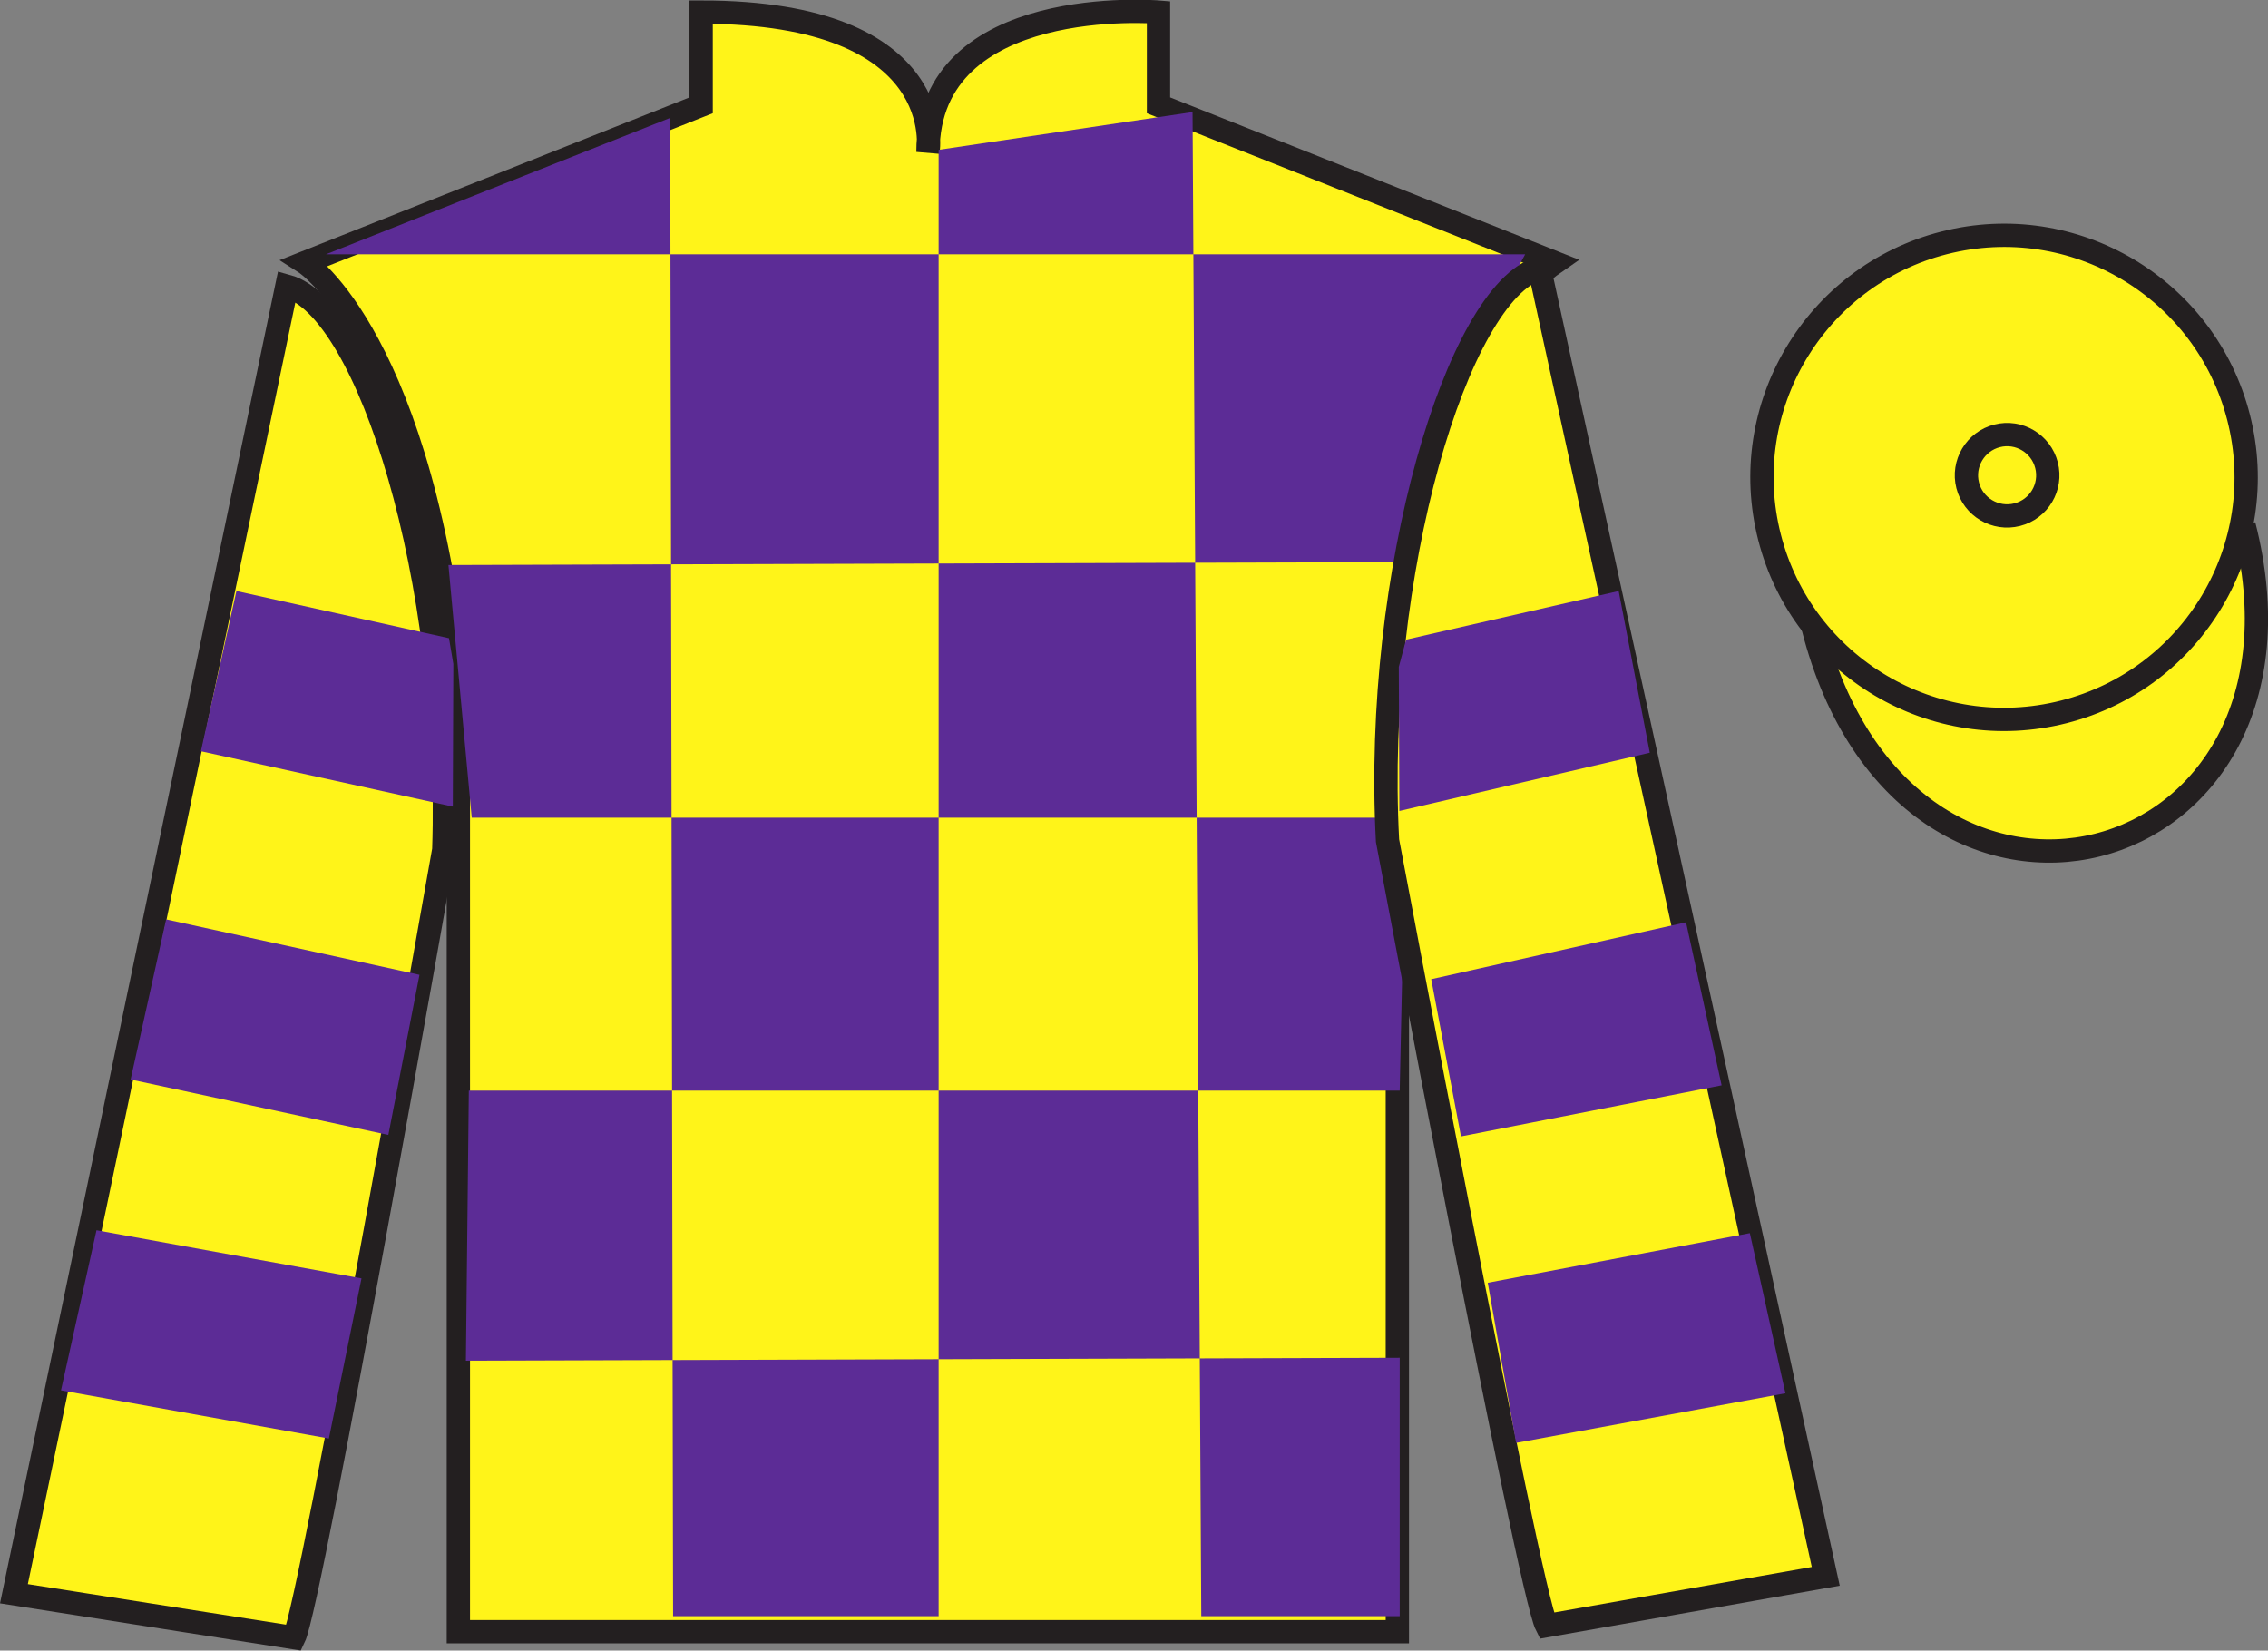 <?xml version="1.0" encoding="UTF-8"?>
<svg xmlns="http://www.w3.org/2000/svg" xmlns:xlink="http://www.w3.org/1999/xlink" width="97.32pt" height="70.83pt" viewBox="0 0 97.32 70.83" version="1.1">
<rect x="0" y="0" width="97.32" height="70.83" fill="#808080" stroke="none"/>
<g id="surface0">
<path style="fill-rule:nonzero;fill:rgb(100%,95.41%,10.001%);fill-opacity:1;stroke-width:10;stroke-linecap:butt;stroke-linejoin:miter;stroke:rgb(13.73%,12.16%,12.549%);stroke-opacity:1;stroke-miterlimit:4;" d="M 778.008 439.003 C 817.734 283.378 1001.68 330.956 962.891 482.948 " transform="matrix(0.1,0,0,-0.1,0,70.83)"/>
<path style=" stroke:none;fill-rule:nonzero;fill:rgb(100%,95.41%,10.001%);fill-opacity:1;" d="M 13.086 11.27 C 13.086 11.27 18.168 14.52 19.668 29.855 C 19.668 29.855 19.668 44.855 19.668 70.02 L 59.961 70.02 L 59.961 29.688 C 59.961 29.688 61.75 14.688 66.711 11.27 L 49.711 4.52 L 49.711 0.52 C 49.711 0.52 39.82 -0.312 39.82 6.52 C 39.82 6.52 40.836 0.52 30.086 0.52 L 30.086 4.52 L 13.086 11.27 "/>
<path style="fill:none;stroke-width:10;stroke-linecap:butt;stroke-linejoin:miter;stroke:rgb(13.73%,12.16%,12.549%);stroke-opacity:1;stroke-miterlimit:4;" d="M 130.859 595.605 C 130.859 595.605 181.68 563.105 196.68 409.745 C 196.68 409.745 196.68 259.745 196.68 8.105 L 599.609 8.105 L 599.609 411.425 C 599.609 411.425 617.5 561.425 667.109 595.605 L 497.109 663.105 L 497.109 703.105 C 497.109 703.105 398.203 711.425 398.203 643.105 C 398.203 643.105 408.359 703.105 300.859 703.105 L 300.859 663.105 L 130.859 595.605 Z M 130.859 595.605 " transform="matrix(0.1,0,0,-0.1,0,70.83)"/>
<path style=" stroke:none;fill-rule:nonzero;fill:rgb(36.085%,17.488%,58.595%);fill-opacity:1;" d="M 28.758 5.059 L 28.883 69.355 L 40.277 69.355 L 40.277 6.43 L 51.172 4.809 L 51.547 69.355 L 60.062 69.355 L 60.062 58.266 L 19.992 58.391 L 20.117 46.801 L 60.062 46.801 L 60.312 35.09 L 20.242 35.09 L 19.242 24.246 L 60.812 24.121 C 61.062 18.828 65.445 10.914 65.445 10.914 L 13.984 10.914 L 28.758 5.059 "/>
<path style=" stroke:none;fill-rule:nonzero;fill:rgb(100%,95.41%,10.001%);fill-opacity:1;" d="M 12.617 70.277 C 13.352 68.77 19.043 36.465 19.043 36.465 C 19.43 24.961 15.816 13.242 12.309 12.277 L 0.598 68.391 L 12.617 70.277 "/>
<path style="fill:none;stroke-width:10;stroke-linecap:butt;stroke-linejoin:miter;stroke:rgb(13.73%,12.16%,12.549%);stroke-opacity:1;stroke-miterlimit:4;" d="M 126.172 5.527 C 133.516 20.605 190.43 343.652 190.43 343.652 C 194.297 458.691 158.164 575.878 123.086 585.527 L 5.977 24.394 L 126.172 5.527 Z M 126.172 5.527 " transform="matrix(0.1,0,0,-0.1,0,70.83)"/>
<path style=" stroke:none;fill-rule:nonzero;fill:rgb(100%,95.41%,10.001%);fill-opacity:1;" d="M 78.344 67.645 L 66.055 11.512 C 62.562 12.543 58.93 24.578 59.539 36.074 C 59.539 36.074 65.598 68.27 66.363 69.762 L 78.344 67.645 "/>
<path style="fill:none;stroke-width:10;stroke-linecap:butt;stroke-linejoin:miter;stroke:rgb(13.73%,12.16%,12.549%);stroke-opacity:1;stroke-miterlimit:4;" d="M 783.438 31.855 L 660.547 593.183 C 625.625 582.87 589.297 462.519 595.391 347.558 C 595.391 347.558 655.977 25.605 663.633 10.683 L 783.438 31.855 Z M 783.438 31.855 " transform="matrix(0.1,0,0,-0.1,0,70.83)"/>
<path style=" stroke:none;fill-rule:nonzero;fill:rgb(100%,95.41%,10.001%);fill-opacity:1;" d="M 88.562 30.547 C 94.121 29.129 97.477 23.473 96.059 17.918 C 94.641 12.359 88.984 9.004 83.426 10.422 C 77.867 11.84 74.512 17.496 75.93 23.051 C 77.348 28.609 83.004 31.965 88.562 30.547 "/>
<path style="fill:none;stroke-width:10;stroke-linecap:butt;stroke-linejoin:miter;stroke:rgb(13.73%,12.16%,12.549%);stroke-opacity:1;stroke-miterlimit:4;" d="M 885.625 402.831 C 941.211 417.011 974.766 473.573 960.586 529.12 C 946.406 584.706 889.844 618.261 834.258 604.081 C 778.672 589.902 745.117 533.339 759.297 477.792 C 773.477 422.206 830.039 388.652 885.625 402.831 Z M 885.625 402.831 " transform="matrix(0.1,0,0,-0.1,0,70.83)"/>
<path style=" stroke:none;fill-rule:nonzero;fill:rgb(100%,95.41%,10.001%);fill-opacity:1;" d="M 86.559 22.086 C 87.492 21.848 88.055 20.898 87.816 19.965 C 87.578 19.031 86.629 18.465 85.695 18.703 C 84.762 18.941 84.195 19.895 84.434 20.828 C 84.672 21.762 85.625 22.324 86.559 22.086 "/>
<path style="fill:none;stroke-width:10;stroke-linecap:butt;stroke-linejoin:miter;stroke:rgb(13.73%,12.16%,12.549%);stroke-opacity:1;stroke-miterlimit:4;" d="M 865.586 487.441 C 874.922 489.823 880.547 499.316 878.164 508.652 C 875.781 517.987 866.289 523.652 856.953 521.269 C 847.617 518.886 841.953 509.355 844.336 500.019 C 846.719 490.683 856.25 485.058 865.586 487.441 Z M 865.586 487.441 " transform="matrix(0.1,0,0,-0.1,0,70.83)"/>
<path style=" stroke:none;fill-rule:nonzero;fill:rgb(36.085%,17.488%,58.595%);fill-opacity:1;" d="M 16.664 48.703 L 18 41.832 L 7.129 39.453 L 5.605 46.324 L 16.664 48.703 "/>
<path style=" stroke:none;fill-rule:nonzero;fill:rgb(36.085%,17.488%,58.595%);fill-opacity:1;" d="M 14.113 61.73 L 15.512 54.859 L 4.141 52.793 L 2.617 59.664 L 14.113 61.73 "/>
<path style=" stroke:none;fill-rule:nonzero;fill:rgb(36.085%,17.488%,58.595%);fill-opacity:1;" d="M 19.43 34.613 L 19.453 28.492 L 19.266 27.387 L 10.145 25.363 L 8.621 32.238 L 19.43 34.613 "/>
<path style=" stroke:none;fill-rule:nonzero;fill:rgb(36.085%,17.488%,58.595%);fill-opacity:1;" d="M 62.691 48.766 L 61.414 42.02 L 72.348 39.578 L 73.875 46.574 L 62.691 48.766 "/>
<path style=" stroke:none;fill-rule:nonzero;fill:rgb(36.085%,17.488%,58.595%);fill-opacity:1;" d="M 65.055 61.918 L 63.84 55.047 L 75.086 52.918 L 76.613 59.789 L 65.055 61.918 "/>
<path style=" stroke:none;fill-rule:nonzero;fill:rgb(36.085%,17.488%,58.595%);fill-opacity:1;" d="M 60.047 34.801 L 60.023 28.617 L 60.336 27.449 L 69.457 25.363 L 70.793 32.301 L 60.047 34.801 "/>
</g>
</svg>
